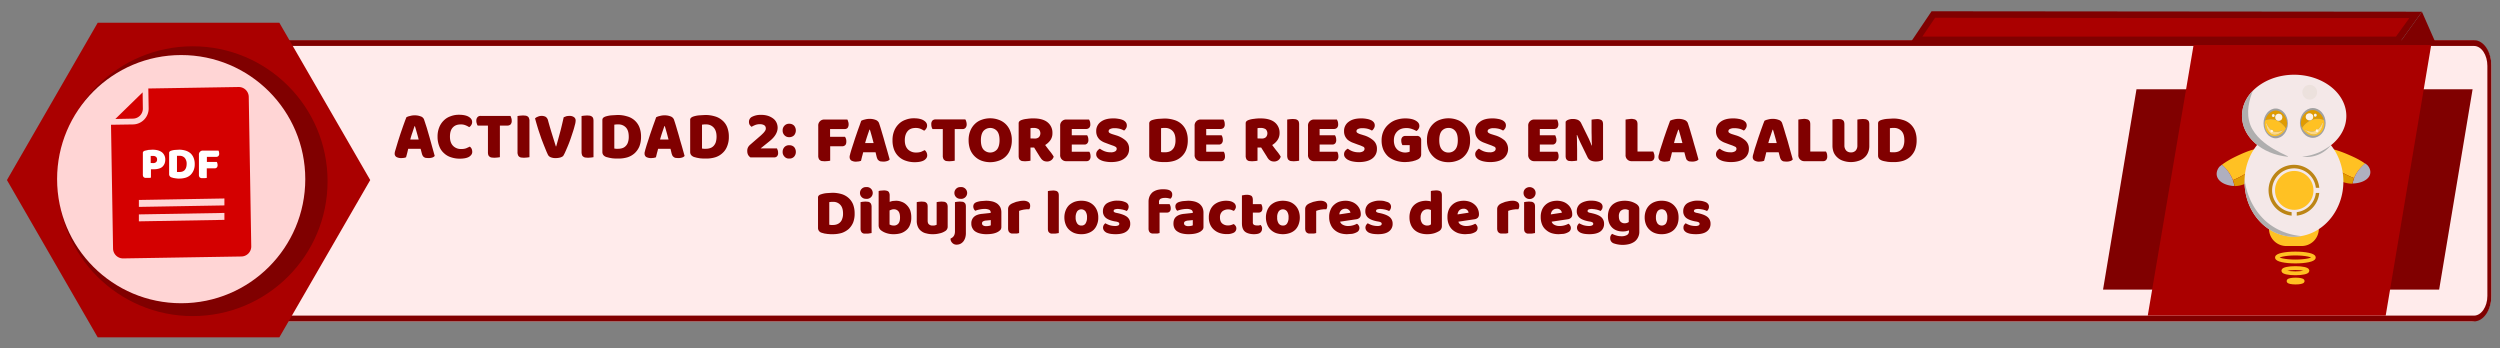 <svg id="banners" xmlns="http://www.w3.org/2000/svg" xmlns:xlink="http://www.w3.org/1999/xlink" viewBox="0 0 2198 306.4"><rect x="0" y="0" width="2198" height="306.4" fill="#808080" stroke="none"/><defs><style>.cls-1,.cls-12{fill:none;}.cls-2{clip-path:url(#clip-path);}.cls-3{fill:#ffebeb;}.cls-4{fill:maroon;}.cls-5{fill:#a00;}.cls-6{fill:#ffd5d5;}.cls-7{fill:#d40000;}.cls-8{fill:#fff;}.cls-9{fill:#ffc123;}.cls-10{fill:#afafbf;}.cls-11{fill:#e09b00;}.cls-12{stroke:#ffc123;stroke-miterlimit:10;stroke-width:3.37px;}.cls-13{fill:#f4e8e8;}.cls-14{fill:#afaeae;}.cls-15{fill:#bc8515;}.cls-16{fill:#ece1dd;}.cls-17{fill:#a0a0a0;}.cls-18{fill:#fcd888;}.cls-19{fill:#fff3e1;}</style><clipPath id="clip-path"><path class="cls-1" d="M2186.7,42.9c-2.8-4.6-6.9-7.6-11.5-7.6H97.1c-5.7,0-10.8,4.8-13.4,11.8a33.1,33.1,0,0,0-1.8,10.8V260.2h0c0,8.6,3.2,16,8,19.7a11.3,11.3,0,0,0,7.2,2.7H2175.2c3.8,0,7.3-2.1,9.9-5.4s6.8-10.7,6.8-18.3V59.6C2191.9,52.9,2189.9,47,2186.7,42.9Z"/></clipPath></defs><g id="actividades"><g id="TST2"><g id="test_contenido" data-name="test contenido"><g class="cls-2"><g id="fondo_blanco" data-name="fondo blanco"><path class="cls-3" d="M2172.7,35.3H85.4V282.6H2172.7c9.9,0,17.7-10.1,17.7-22.4V57.9C2190.5,45.4,2182.6,35.3,2172.7,35.3Z"/></g><path id="contorno" class="cls-4" d="M2175.1,40.4c6.6,0,11.8,7.9,11.8,17.5V260.2c0,9.6-5.4,17.3-11.8,17.3H97.1c-6.4,0-11.7-7.9-11.7-17.5V57.9c0-9.6,5.3-17.5,11.7-17.5H2172.7m2.4-5.1H97.1c-8.3,0-15.2,10.1-15.2,22.6V260.2c0,12.5,6.9,22.4,15.2,22.4h2078c8.5,0,15.3-10.1,15.3-22.4V57.9c.1-12.5-6.8-22.6-15.3-22.6Z"/></g></g><polygon class="cls-4" points="2144.5 254.6 1849 254.6 1878.4 78.5 2173.9 78.5 2144.5 254.6"/><path class="cls-5" d="M2097.5,277.5H1888.3q20.1-119,40.3-237.9h208.9Q2117.4,158.6,2097.5,277.5Z"/><polygon class="cls-5" points="1684.7 35.1 1699.9 12.7 2123.8 13.2 2108 35.1 1684.7 35.1"/><path class="cls-4" d="M1701.4,15.6l255.6.3h161.3l-11.8,16.3H1690.1l2.9-4.3,8.4-12.4m-3.1-5.7-18.9,28.1h430.1l19.9-27.6-431.1-.4Z"/><path class="cls-4" d="M2109.5,38l19.9-27.6c4.2,9.4,8.3,18.9,12.5,28.4Z"/><polygon class="cls-5" points="245.6 20 85.9 20 6.1 158.3 85.9 296.6 245.6 296.6 325.5 158.3 245.6 20"/><circle class="cls-4" cx="169.4" cy="159.3" r="118.6"/><circle class="cls-4" cx="168.3" cy="159.3" r="109.1"/><circle class="cls-6" cx="159.3" cy="157.5" r="109.1"/></g></g><path class="cls-7" d="M212.2,225.5a8.8,8.8,0,0,0,8.7-9L218.7,85.2a8.8,8.8,0,0,0-9-8.7l-79.3,1.3.3,17.4A14,14,0,0,1,117,109.4l-19.4.3,1.8,108.8a8.8,8.8,0,0,0,9,8.7Zm-90.1-37,75.2-1.3v6.1l-75.2,1.3Zm0-12.7,75.2-1.3v6.1l-75.2,1.3Z"/><path class="cls-7" d="M125.6,95.3l-.2-14.1-24,23.4,15.5-.3A8.8,8.8,0,0,0,125.6,95.3Z"/><path class="cls-8" d="M132.5,156.2a4.1,4.1,0,0,1-1.4.2h-3.4a3.3,3.3,0,0,1-1.2-.5,1.8,1.8,0,0,1-.7-1,4.2,4.2,0,0,1-.2-1.7V134.5a1.7,1.7,0,0,1,.5-1.3,3.2,3.2,0,0,1,1.3-.7l3.1-.7,3.5-.2c3.7,0,6.4.8,8.4,2.3a7.9,7.9,0,0,1,2.9,6.4,9.5,9.5,0,0,1-.6,3.5,8,8,0,0,1-1.8,2.7,7.1,7.1,0,0,1-3.1,1.7,14,14,0,0,1-4.3.6h-2.8v7.4Zm2.1-12.8a4,4,0,0,0,2.6-.8,3,3,0,0,0,.9-2.4,2.9,2.9,0,0,0-.9-2.3,4.1,4.1,0,0,0-2.7-.8h-2v6.2Z"/><path class="cls-8" d="M157.8,157h-1.5l-1.8-.2-1.9-.3-1.7-.5a2.9,2.9,0,0,1-2.2-2.9V134.5a1.7,1.7,0,0,1,.5-1.3,3.2,3.2,0,0,1,1.3-.7,13.5,13.5,0,0,1,3.6-.7l3.4-.2a19.4,19.4,0,0,1,5.6.8,11.8,11.8,0,0,1,4.3,2.3,10.7,10.7,0,0,1,2.8,4,14,14,0,0,1,1,5.6,13.2,13.2,0,0,1-1,5.5,12.3,12.3,0,0,1-2.7,4,11,11,0,0,1-4.2,2.4A19.2,19.2,0,0,1,157.8,157Zm-2.2-5.8h2.3a6.9,6.9,0,0,0,2.5-.4,5.2,5.2,0,0,0,1.9-1.2,6.7,6.7,0,0,0,1.3-2.2,10.2,10.2,0,0,0,.5-3.2,7.8,7.8,0,0,0-1.7-5.4,5.8,5.8,0,0,0-4.5-1.8h-2.3Z"/><path class="cls-8" d="M192,132.3a3.3,3.3,0,0,1,.5,1.2,7.7,7.7,0,0,1,.2,1.5,2.8,2.8,0,0,1-.7,2.2,2.5,2.5,0,0,1-1.8.7h-8.3v4.5h8.7a3.3,3.3,0,0,1,.5,1.2,7.7,7.7,0,0,1,.2,1.5,2.9,2.9,0,0,1-.7,2.2,2.5,2.5,0,0,1-1.8.7h-7v8.4l-1.4.2H177a3.3,3.3,0,0,1-1.2-.5,1.8,1.8,0,0,1-.7-1,4.2,4.2,0,0,1-.2-1.7V136.1a3.4,3.4,0,0,1,3.7-3.7H192Z"/><path class="cls-9" d="M1953.5,144.9a38.9,38.9,0,0,1,7,8.2,25.8,25.8,0,0,1,2.6,5.3,75,75,0,0,0,12.4-6.5,50.5,50.5,0,0,0,11-10c-.1-.6-.2-.9-.3-1.4-1.2-5.2,1.1-7.7-.1-8.9-3.1-2.8-21.5,6.5-24.3,8a80.6,80.6,0,0,0-7.3,4.5Z"/><path class="cls-10" d="M1951.1,158.4c3.8,4.2,10.5,5,12.4,5.1h1a34.1,34.1,0,0,0-1.4-5.2,32.2,32.2,0,0,0-2.6-5.3,34.5,34.5,0,0,0-7-8.2l-2,1.6C1948.9,149.3,1947.4,154.3,1951.1,158.4Z"/><path class="cls-11" d="M1963.2,158.4a25.5,25.5,0,0,1,1.4,5.2,23,23,0,0,0,15.9-6.5c2.9-2.7,3.8-5.4,4.9-8.9s1.4-4.3,1.1-6.4a48.1,48.1,0,0,1-11,10A60.1,60.1,0,0,1,1963.2,158.4Z"/><path class="cls-9" d="M2079.4,143.9a35.4,35.4,0,0,0-7,7.7,21.8,21.8,0,0,0-2.6,5,70.3,70.3,0,0,1-12.4-6.1,47.7,47.7,0,0,1-11-9.4l.3-1.3c1.2-4.8-1.1-7.2.1-8.3,3.1-2.6,21.5,6,24.3,7.4a67.6,67.6,0,0,1,7.3,4.2Z"/><path class="cls-10" d="M2081.8,156.6c-3.8,4-10.5,4.6-12.4,4.7h-1a31.4,31.4,0,0,1,1.4-4.9,30.1,30.1,0,0,1,2.6-5,35.4,35.4,0,0,1,7-7.7,12.9,12.9,0,0,1,2,1.5C2084,147.9,2085.5,152.8,2081.8,156.6Z"/><path class="cls-11" d="M2069.7,156.6a23.3,23.3,0,0,0-1.4,4.9,23.9,23.9,0,0,1-15.9-6c-2.9-2.5-3.8-5-4.9-8.3s-1.4-4-1.1-6a50.3,50.3,0,0,0,11,9.4A80.7,80.7,0,0,0,2069.7,156.6Z"/><ellipse class="cls-12" cx="2018.3" cy="247.1" rx="6.2" ry="1.3"/><ellipse class="cls-12" cx="2018.1" cy="238" rx="10.6" ry="2.3"/><ellipse class="cls-12" cx="2018.1" cy="226.4" rx="16.2" ry="3.5"/><path class="cls-9" d="M2023.6,216.3h-13.5a15.2,15.2,0,0,1-15.2-15.2h43.8A15.1,15.1,0,0,1,2023.6,216.3Z"/><path class="cls-13" d="M2060.3,159.6c0,24.2-16,44.3-36.8,47.9a36.8,36.8,0,0,1-6.6.6c-24,0-43.5-21.7-43.5-48.4v-1.2c.6-26.2,19.8-47.2,43.5-47.2S2060.3,132.9,2060.3,159.6Z"/><path class="cls-14" d="M2023.5,207.6a36.8,36.8,0,0,1-6.6.6c-24,0-43.5-21.7-43.5-48.4v-1.2a.4.4,0,0,1,.1-.3,60.1,60.1,0,0,0,3.8,14.5,56.7,56.7,0,0,0,14.3,21.2C2003.8,205.1,2018.1,207.1,2023.5,207.6Z"/><path class="cls-15" d="M2036.1,169.6a19.1,19.1,0,0,1-16.8,16.9v3.1a22.2,22.2,0,0,0,19.8-20Zm-19-24.7a22.4,22.4,0,0,0-2.3,44.7v-3.1a19.3,19.3,0,1,1,21.3-21.4h3A22.3,22.3,0,0,0,2017.1,144.9Z"/><ellipse class="cls-9" cx="2017.1" cy="167.4" rx="16.9" ry="17.1"/><path class="cls-13" d="M2062.9,102c0,9.1-4.3,17.4-11.3,23.8s-16.6,10.6-27.5,12h-1.2a56.2,56.2,0,0,1-11.6,0c-22.6-2.3-40.1-17.5-40.1-35.9,0-8.4,3.6-16.2,9.7-22.3,8.4-8.4,21.5-13.9,36.1-13.9s27.8,5.5,36.2,14C2059.3,85.9,2062.9,93.6,2062.9,102Z"/><path class="cls-14" d="M2011.4,137.8h-.2c-22.6-2.3-40.1-17.5-40.1-35.9,0-8.4,3.6-16.2,9.7-22.3-3.2,7.8-6.5,19.5-2.2,30.5C1986.3,129.4,2014.9,137.6,2011.4,137.8Z"/><circle class="cls-16" cx="2030.7" cy="81.1" r="6.5"/><path class="cls-14" d="M2049.4,127.6a28.8,28.8,0,0,1-8.6,7.2,27.7,27.7,0,0,1-16.9,3h.3a51.1,51.1,0,0,0,15.2-4.1A61.1,61.1,0,0,0,2049.4,127.6Z"/><ellipse class="cls-17" cx="2000.8" cy="108.5" rx="10.7" ry="13.1"/><path class="cls-18" d="M2007.3,114.5c.1.5-5.4,6-10.1,3.3s-5.2-9.2-4.8-9.6,1.5,3.6,4.3,5.9l.6-.2a1.2,1.2,0,0,1,1.1,1.3h0C2002.9,117.4,2007.2,114.1,2007.3,114.5Z"/><path class="cls-19" d="M1998.4,115.3h0a1.1,1.1,0,1,1-2.2,0,1.6,1.6,0,0,1,.5-1.1l.6-.2A1.2,1.2,0,0,1,1998.4,115.3Z"/><path class="cls-9" d="M2001.8,105.9a13.4,13.4,0,0,0-10.3,0,10.3,10.3,0,0,0-.4,3,12.6,12.6,0,0,0,2.5,7.7c3.4,4.3,9,3.8,12.7.7a14.6,14.6,0,0,0,3.4-4.4A18.3,18.3,0,0,0,2001.8,105.9Zm-4.6,11.9c-4-2.3-5.2-9.2-4.8-9.6s1.5,3.6,4.3,5.9l.6-.2a1.2,1.2,0,0,1,1.1,1.3h0c4.4,2.1,8.7-1.3,8.9-.8S2001.9,120.6,1997.2,117.8Z"/><path class="cls-11" d="M2001.2,97.2c-4.3-.2-8.4,3.7-9.7,8.6a13.8,13.8,0,0,1,10.3,0,18.3,18.3,0,0,1,7.9,7,9.3,9.3,0,0,0,1-4.2C2010.8,102.8,2006.1,97.4,2001.2,97.2Zm-2.5,5.7a1.3,1.3,0,1,1,1.1-1.3A1.2,1.2,0,0,1,1998.7,102.9Zm4.8,3.3a3.1,3.1,0,1,1,3.1-3.1A3.1,3.1,0,0,1,2003.5,106.2Z"/><ellipse class="cls-19" cx="1998.7" cy="101.6" rx="1.1" ry="1.3"/><circle class="cls-19" cx="2003.5" cy="103.1" r="3.1"/><ellipse class="cls-17" cx="2033.4" cy="108.1" rx="11.3" ry="13.1"/><path class="cls-18" d="M2026.5,114.2c-.1.5,5.7,6,10.7,3.3s5.5-9.2,5-9.6-1.5,3.6-4.5,5.9l-.7-.2a1.2,1.2,0,0,0-1.2,1.3h0C2031.2,117.1,2026.7,113.7,2026.5,114.2Z"/><path class="cls-19" d="M2035.9,114.9h0a1.3,1.3,0,0,0,1.2,1.3,1.2,1.2,0,0,0,1.2-1.3,1.6,1.6,0,0,0-.5-1.1l-.7-.2A1.2,1.2,0,0,0,2035.9,114.9Z"/><path class="cls-9" d="M2032.3,105.5a14.6,14.6,0,0,1,10.8,0,15.7,15.7,0,0,1,.5,3,11.7,11.7,0,0,1-2.7,7.7c-3.6,4.3-9.5,3.8-13.3.7a14.1,14.1,0,0,1-3.6-4.4A19,19,0,0,1,2032.3,105.5Zm4.9,12c4.2-2.3,5.5-9.2,5-9.6s-1.5,3.6-4.5,5.9l-.7-.2a1.2,1.2,0,0,0-1.2,1.3h0c-4.7,2.1-9.2-1.3-9.3-.8S2032.2,120.2,2037.2,117.5Z"/><path class="cls-11" d="M2032.9,96.8c4.5-.2,8.8,3.7,10.2,8.6a15.1,15.1,0,0,0-10.8,0,18.5,18.5,0,0,0-8.3,7,9.3,9.3,0,0,1-1-4.2C2022.9,102.4,2027.8,97,2032.9,96.8Zm2.7,5.7a1.3,1.3,0,1,0-1.2-1.3A1.2,1.2,0,0,0,2035.6,102.5Zm-5.1,3.4a3.1,3.1,0,1,0-3.3-3.1A3.3,3.3,0,0,0,2030.5,105.9Z"/><ellipse class="cls-19" cx="2035.6" cy="101.3" rx="1.2" ry="1.3"/><ellipse class="cls-19" cx="2030.5" cy="102.7" rx="3.3" ry="3.1"/><path class="cls-4" d="M745,105.1a7.5,7.5,0,0,1,.7,1.8,6.2,6.2,0,0,1,.4,2.3,5.1,5.1,0,0,1-1,3.4,4,4,0,0,1-2.7.9H729.8v6.8h13.1a6,6,0,0,1,.9,1.8,7.8,7.8,0,0,1,.3,2.2c0,1.6-.3,2.7-1,3.3a3.6,3.6,0,0,1-2.7,1H729.9v12.7l-2,.3-2.8.2-2.5-.2a3,3,0,0,1-1.7-.8,2.5,2.5,0,0,1-1.1-1.5,5.7,5.7,0,0,1-.4-2.5V110.7a5.2,5.2,0,0,1,5.6-5.6Z"/><path class="cls-4" d="M757.2,106.2a10.8,10.8,0,0,1,3.1-1.1,15.2,15.2,0,0,1,4.2-.6,14.4,14.4,0,0,1,5.3.9,5.1,5.1,0,0,1,3,2.7c.7,2.1,1.5,4.5,2.3,7.3s1.7,5.6,2.5,8.6,1.7,5.8,2.5,8.7l2.1,7.5a4.4,4.4,0,0,1-2.2,1.4,11.1,11.1,0,0,1-3.4.5l-2.4-.2a3.4,3.4,0,0,1-1.6-.8,3.2,3.2,0,0,1-1.1-1.2,17.1,17.1,0,0,1-.7-1.8l-1-4.2H758.9c-.3,1.2-.6,2.5-1,3.8l-.9,3.7-1.8.5-2.2.2a8.1,8.1,0,0,1-4.6-1,3.6,3.6,0,0,1-1.4-3,4.4,4.4,0,0,1,.2-1.6c.2-.6.3-1.3.5-2s.7-2.4,1.2-4l1.7-5.2c.6-1.9,1.2-3.8,1.9-5.8s1.3-3.8,1.9-5.5l1.7-4.7C756.6,108,756.9,106.9,757.2,106.2Zm7.2,7.8c-.5,1.6-1.2,3.5-1.9,5.6s-1.3,4.1-1.9,6.2h7.5c-.6-2.1-1.1-4.2-1.7-6.3s-1.1-3.9-1.6-5.5Z"/><path class="cls-4" d="M805,112.5c-3,0-5.4.9-7,2.8s-2.5,4.5-2.5,8,.9,6.1,2.7,8a9.9,9.9,0,0,0,7.4,2.8,13.3,13.3,0,0,0,4.2-.6L813,132a5.3,5.3,0,0,1,1.6,2,6,6,0,0,1,.6,2.7q0,2.4-2.7,4.2c-1.9,1.1-4.6,1.7-8.4,1.7a23.1,23.1,0,0,1-7.5-1.2,16.3,16.3,0,0,1-10.4-9.5,22.4,22.4,0,0,1-1.5-8.6,21.2,21.2,0,0,1,1.5-8.3,17.1,17.1,0,0,1,4-6,15.5,15.5,0,0,1,6-3.7,19.3,19.3,0,0,1,7.3-1.3c3.7,0,6.5.6,8.5,1.8s3.1,2.7,3.1,4.6a4.6,4.6,0,0,1-.8,2.7,5.2,5.2,0,0,1-1.8,1.8,25.9,25.9,0,0,0-3.3-1.7A10.9,10.9,0,0,0,805,112.5Z"/><path class="cls-4" d="M819.9,113.5a7.8,7.8,0,0,1-.8-1.8,8.8,8.8,0,0,1-.3-2.4,4.5,4.5,0,0,1,1-3.3,3.7,3.7,0,0,1,2.8-1h26.1a5.1,5.1,0,0,1,.8,1.8,8.6,8.6,0,0,1,.4,2.4,4.5,4.5,0,0,1-1.1,3.3,3.6,3.6,0,0,1-2.7,1h-6.7v27.8l-2,.3-2.8.2-2.5-.2a3,3,0,0,1-1.7-.8,2.5,2.5,0,0,1-1.1-1.5,5.7,5.7,0,0,1-.4-2.5V113.5Z"/><path class="cls-4" d="M851.6,123.3a21.2,21.2,0,0,1,1.5-8.3,17.1,17.1,0,0,1,4-6,15.5,15.5,0,0,1,6-3.7,22,22,0,0,1,14.9,0,16.7,16.7,0,0,1,6.1,3.7,17.1,17.1,0,0,1,4,6,21.2,21.2,0,0,1,1.5,8.3,21.6,21.6,0,0,1-1.5,8.3,15.6,15.6,0,0,1-3.9,6,15.9,15.9,0,0,1-6.1,3.7,22.6,22.6,0,0,1-15.1,0,17.2,17.2,0,0,1-10-9.8A23.5,23.5,0,0,1,851.6,123.3Zm10.8,0c0,3.6.7,6.3,2.2,8.1a8,8,0,0,0,12,0c1.4-1.8,2.2-4.5,2.2-8.1s-.7-6.3-2.2-8.1a8,8,0,0,0-11.9-.1C863.2,116.9,862.4,119.6,862.4,123.3Z"/><path class="cls-4" d="M906,129.7v11.6l-2,.3-2.8.2-2.5-.2a3.4,3.4,0,0,1-1.7-.8,3,3,0,0,1-1.1-1.5,8.1,8.1,0,0,1-.3-2.5V108.6a2.6,2.6,0,0,1,.7-2,5.6,5.6,0,0,1,1.9-1.1,19.4,19.4,0,0,1,4.7-1,35.2,35.2,0,0,1,5.8-.4c5.5,0,9.6,1.2,12.4,3.5a11.6,11.6,0,0,1,4.2,9.4,10.5,10.5,0,0,1-1.9,6.4,15.8,15.8,0,0,1-4.5,4.1c1.4,1.9,2.8,3.8,4.2,5.5a34.4,34.4,0,0,1,3.3,4.7,5.7,5.7,0,0,1-2.2,3.2,6.1,6.1,0,0,1-3.5,1.1,7.5,7.5,0,0,1-2.3-.3,4.6,4.6,0,0,1-1.7-.9,5.3,5.3,0,0,1-1.3-1.3l-1.2-1.7-5-8.1Zm3.8-7.9a5.2,5.2,0,0,0,3.6-1.2,5.1,5.1,0,0,0-.1-6.9,7.6,7.6,0,0,0-4.7-1.2h-1.4l-1.2.2v9Z"/><path class="cls-4" d="M932.1,110.7a5.2,5.2,0,0,1,5.6-5.6h19.8a15.9,15.9,0,0,1,.8,1.8,8.5,8.5,0,0,1,.3,2.3,4.1,4.1,0,0,1-1,3.2,3.8,3.8,0,0,1-2.6,1H942.3v5.5h13.5a7.5,7.5,0,0,1,.8,1.8,7.8,7.8,0,0,1,.3,2.2,4.1,4.1,0,0,1-1,3.2,3.2,3.2,0,0,1-2.5,1H942.3v6.3h15.4a5.4,5.4,0,0,1,.8,1.7,9.1,9.1,0,0,1,.3,2.3,4.5,4.5,0,0,1-1,3.3,3.3,3.3,0,0,1-2.6,1H937.7a5.2,5.2,0,0,1-5.6-5.6Z"/><path class="cls-4" d="M975.6,127l-4.8-1.8a16.5,16.5,0,0,1-3.7-2.2,10.8,10.8,0,0,1-2.4-3.2,10,10,0,0,1-.9-4.5,9.7,9.7,0,0,1,3.9-8.1c2.7-2.1,6.3-3.1,11-3.1a23.3,23.3,0,0,1,4.8.4,13.8,13.8,0,0,1,3.9,1.1,6.5,6.5,0,0,1,2.4,1.9,4.4,4.4,0,0,1,.9,2.7,4.5,4.5,0,0,1-.7,2.7,6.3,6.3,0,0,1-1.7,1.9,15.6,15.6,0,0,0-3.6-1.5,18,18,0,0,0-4.8-.6,8.3,8.3,0,0,0-4,.8,2.1,2.1,0,0,0-1.2,1.8,1.8,1.8,0,0,0,.7,1.5,11,11,0,0,0,2.4,1.1l3.2,1a22.4,22.4,0,0,1,8.6,4.6,9.5,9.5,0,0,1,3.1,7.6,9.9,9.9,0,0,1-4.1,8.2c-2.6,2.1-6.6,3.2-11.8,3.2a27.6,27.6,0,0,1-5.1-.5,14.1,14.1,0,0,1-4.1-1.3,7.8,7.8,0,0,1-2.8-2.2,4.3,4.3,0,0,1-1-2.9,4.4,4.4,0,0,1,1-3,7.7,7.7,0,0,1,2.2-1.9,18.4,18.4,0,0,0,4.2,2.3,14.7,14.7,0,0,0,5.3.9,7.1,7.1,0,0,0,4.1-.9,2.6,2.6,0,0,0,1.2-2.1,1.9,1.9,0,0,0-1-1.8,11.8,11.8,0,0,0-2.7-1.2Z"/><path class="cls-4" d="M1024.2,142.5h-2.4l-2.7-.2-2.8-.5-2.6-.7c-2.2-.9-3.3-2.3-3.3-4.4v-28a2.6,2.6,0,0,1,.7-2,5,5,0,0,1,1.8-1.1,25.5,25.5,0,0,1,5.5-1.1l5.2-.3a28.6,28.6,0,0,1,8.5,1.2,16.4,16.4,0,0,1,6.5,3.5,15.9,15.9,0,0,1,4.2,5.9,22.4,22.4,0,0,1,1.5,8.6,22.9,22.9,0,0,1-1.4,8.3,16,16,0,0,1-4.1,6,16.3,16.3,0,0,1-6.4,3.7A26.6,26.6,0,0,1,1024.2,142.5Zm-3.4-8.8,1.6.2h1.8a11.6,11.6,0,0,0,3.8-.6,7,7,0,0,0,2.9-1.9,7.8,7.8,0,0,0,1.9-3.2,14.5,14.5,0,0,0,.7-4.9c0-3.6-.8-6.3-2.5-8.1a8.7,8.7,0,0,0-6.7-2.7h-1.7l-1.8.2Z"/><path class="cls-4" d="M1050.3,110.7a5.2,5.2,0,0,1,5.6-5.6h19.8a15.9,15.9,0,0,1,.8,1.8,8.5,8.5,0,0,1,.3,2.3,4.1,4.1,0,0,1-1,3.2,3.8,3.8,0,0,1-2.6,1h-12.7v5.5H1074a7.5,7.5,0,0,1,.8,1.8,7.8,7.8,0,0,1,.3,2.2,4.1,4.1,0,0,1-1,3.2,3.2,3.2,0,0,1-2.5,1h-11.1v6.3h15.4a5.4,5.4,0,0,1,.8,1.7,9.1,9.1,0,0,1,.3,2.3,4.5,4.5,0,0,1-1,3.3,3.3,3.3,0,0,1-2.6,1h-17.5a5.2,5.2,0,0,1-5.6-5.6Z"/><path class="cls-4" d="M1105.6,129.7v11.6l-2,.3-2.8.2-2.5-.2a3.4,3.4,0,0,1-1.7-.8,2.4,2.4,0,0,1-1-1.5,5.7,5.7,0,0,1-.4-2.5V108.6a2.6,2.6,0,0,1,.7-2,5.6,5.6,0,0,1,1.9-1.1,19.4,19.4,0,0,1,4.7-1,35.2,35.2,0,0,1,5.8-.4c5.5,0,9.7,1.2,12.5,3.5a11.6,11.6,0,0,1,4.2,9.4,10.6,10.6,0,0,1-2,6.4,14.6,14.6,0,0,1-4.5,4.1c1.4,1.9,2.8,3.8,4.2,5.5a34.4,34.4,0,0,1,3.3,4.7,5.7,5.7,0,0,1-2.2,3.2,6.1,6.1,0,0,1-3.5,1.1,7.5,7.5,0,0,1-2.3-.3,5.6,5.6,0,0,1-1.7-.9,5.3,5.3,0,0,1-1.3-1.3,9.9,9.9,0,0,1-1.1-1.7l-5.1-8.1Zm3.8-7.9a5.2,5.2,0,0,0,3.6-1.2,5.1,5.1,0,0,0-.1-6.9,7.6,7.6,0,0,0-4.7-1.2h-1.4l-1.2.2v9Z"/><path class="cls-4" d="M1142.2,141.3l-2,.3-2.8.2-2.4-.2a3.3,3.3,0,0,1-1.8-.8,2.5,2.5,0,0,1-1.1-1.5,7.6,7.6,0,0,1-.4-2.5V105.1l2.1-.3,2.8-.2,2.4.2a4.9,4.9,0,0,1,1.8.8,3,3,0,0,1,1.1,1.5,8.1,8.1,0,0,1,.3,2.5Z"/><path class="cls-4" d="M1150,110.7a5.2,5.2,0,0,1,5.6-5.6h19.8a15.9,15.9,0,0,1,.8,1.8,8.5,8.5,0,0,1,.3,2.3,4.1,4.1,0,0,1-1,3.2,3.8,3.8,0,0,1-2.6,1h-12.7v5.5h13.5a7.5,7.5,0,0,1,.8,1.8,7.8,7.8,0,0,1,.3,2.2,4.5,4.5,0,0,1-.9,3.2,3.4,3.4,0,0,1-2.6,1h-11.1v6.3h15.5a9.8,9.8,0,0,1,.7,1.7,9.1,9.1,0,0,1,.3,2.3,4.5,4.5,0,0,1-1,3.3,3.3,3.3,0,0,1-2.6,1h-17.5a5.2,5.2,0,0,1-5.6-5.6Z"/><path class="cls-4" d="M1193.5,127l-4.8-1.8a19,19,0,0,1-3.7-2.2,10.8,10.8,0,0,1-2.4-3.2,10,10,0,0,1-.9-4.5,9.7,9.7,0,0,1,3.9-8.1c2.7-2.1,6.3-3.1,11.1-3.1a24.5,24.5,0,0,1,4.8.4,14.1,14.1,0,0,1,3.8,1.1,6.9,6.9,0,0,1,2.5,1.9,4.4,4.4,0,0,1,.9,2.7,4.6,4.6,0,0,1-.8,2.7,5.2,5.2,0,0,1-1.7,1.9,16.7,16.7,0,0,0-3.5-1.5,18.8,18.8,0,0,0-4.9-.6,8.3,8.3,0,0,0-4,.8,2.1,2.1,0,0,0-1.2,1.8,1.7,1.7,0,0,0,.8,1.5,9.9,9.9,0,0,0,2.3,1.1l3.2,1a22.4,22.4,0,0,1,8.6,4.6,9.5,9.5,0,0,1,3.1,7.6,10.1,10.1,0,0,1-4,8.2c-2.7,2.1-6.7,3.2-11.9,3.2a27.6,27.6,0,0,1-5.1-.5,14.1,14.1,0,0,1-4.1-1.3,7.8,7.8,0,0,1-2.8-2.2,4.3,4.3,0,0,1-1-2.9,4.9,4.9,0,0,1,1-3,8,8,0,0,1,2.3-1.9,15.8,15.8,0,0,0,4.1,2.3,15.1,15.1,0,0,0,5.3.9,7.1,7.1,0,0,0,4.1-.9,2.6,2.6,0,0,0,1.2-2.1,2,2,0,0,0-.9-1.8l-2.7-1.2Z"/><path class="cls-4" d="M1249.5,135.6a4.8,4.8,0,0,1-.7,2.7,6.5,6.5,0,0,1-2.1,1.8l-2.1.9-2.8.8-3.1.5-3.3.2a26.4,26.4,0,0,1-8.1-1.2,20.8,20.8,0,0,1-6.6-3.5,18,18,0,0,1-4.4-6,20.7,20.7,0,0,1-1.6-8.2,19.4,19.4,0,0,1,1.8-8.6,17.4,17.4,0,0,1,4.7-6,17.9,17.9,0,0,1,6.6-3.7,25.3,25.3,0,0,1,7.7-1.2c3.8,0,6.8.6,9.1,1.9s3.3,2.8,3.3,4.7a4.6,4.6,0,0,1-.8,2.7,5.2,5.2,0,0,1-1.8,1.8,18.4,18.4,0,0,0-3.7-1.7,13.6,13.6,0,0,0-5.1-.9c-3.4,0-6,.9-8,2.9s-3,4.5-3,7.9a13.4,13.4,0,0,0,.8,4.8,9.1,9.1,0,0,0,2.2,3.3,8,8,0,0,0,3.2,1.9,9.9,9.9,0,0,0,3.8.7,8.8,8.8,0,0,0,2.4-.3,3.7,3.7,0,0,0,1.5-.5v-5.7H1233a9.8,9.8,0,0,1-.7-1.7,8.5,8.5,0,0,1-.3-2.3,4,4,0,0,1,1-3.1,3.6,3.6,0,0,1,2.5-1h10.2a3.5,3.5,0,0,1,3.8,3.8Z"/><path class="cls-4" d="M1254.6,123.3a21.2,21.2,0,0,1,1.4-8.3,17.1,17.1,0,0,1,4-6,15.5,15.5,0,0,1,6-3.7,22.3,22.3,0,0,1,15,0,15.5,15.5,0,0,1,6,3.7,17.3,17.3,0,0,1,4.1,6,23.3,23.3,0,0,1,1.4,8.3,21.6,21.6,0,0,1-1.4,8.3,17.1,17.1,0,0,1-4,6,15.5,15.5,0,0,1-6,3.7,20.9,20.9,0,0,1-7.6,1.3,20.4,20.4,0,0,1-7.5-1.3,15.4,15.4,0,0,1-6-3.8,17.1,17.1,0,0,1-4-6A21.4,21.4,0,0,1,1254.6,123.3Zm10.8,0c0,3.6.7,6.3,2.2,8.1a7.2,7.2,0,0,0,5.9,2.7,7.4,7.4,0,0,0,6-2.7c1.5-1.8,2.2-4.5,2.2-8.1s-.7-6.3-2.2-8.1a7.1,7.1,0,0,0-5.9-2.7,7.6,7.6,0,0,0-6,2.6C1266.1,116.9,1265.4,119.6,1265.4,123.3Z"/><path class="cls-4" d="M1308.9,127l-4.8-1.8a17.2,17.2,0,0,1-3.8-2.2,10.8,10.8,0,0,1-2.4-3.2,10,10,0,0,1-.9-4.5,9.5,9.5,0,0,1,4-8.1c2.6-2.1,6.3-3.1,11-3.1a24.5,24.5,0,0,1,4.8.4,13.1,13.1,0,0,1,3.8,1.1,6.9,6.9,0,0,1,2.5,1.9,4.4,4.4,0,0,1,.9,2.7,5.4,5.4,0,0,1-.7,2.7,6.6,6.6,0,0,1-1.8,1.9,14.6,14.6,0,0,0-3.5-1.5,18.8,18.8,0,0,0-4.9-.6,7.6,7.6,0,0,0-3.9.8,2.1,2.1,0,0,0-1.3,1.8,1.9,1.9,0,0,0,.8,1.5,9.9,9.9,0,0,0,2.3,1.1l3.2,1a22.9,22.9,0,0,1,8.7,4.6,10.7,10.7,0,0,1-1,15.8c-2.7,2.1-6.6,3.2-11.8,3.2a27.8,27.8,0,0,1-5.2-.5,15.2,15.2,0,0,1-4.1-1.3,7.8,7.8,0,0,1-2.8-2.2,4.8,4.8,0,0,1-1-2.9,4.4,4.4,0,0,1,1.1-3,6.6,6.6,0,0,1,2.2-1.9,17.6,17.6,0,0,0,4.1,2.3,15.1,15.1,0,0,0,5.3.9,6.9,6.9,0,0,0,4.1-.9,2.6,2.6,0,0,0,1.2-2.1,2,2,0,0,0-.9-1.8l-2.7-1.2Z"/><path class="cls-4" d="M1343.6,110.7a5.2,5.2,0,0,1,5.6-5.6H1369a7.5,7.5,0,0,1,.7,1.8,8.5,8.5,0,0,1,.4,2.3,4.5,4.5,0,0,1-1,3.2,4,4,0,0,1-2.6,1h-12.7v5.5h13.5a7.5,7.5,0,0,1,.7,1.8,5.4,5.4,0,0,1,.4,2.2,4.1,4.1,0,0,1-1,3.2,3.3,3.3,0,0,1-2.6,1h-11v6.3h15.4a6.8,6.8,0,0,1,1.1,4,4.5,4.5,0,0,1-1,3.3,3.4,3.4,0,0,1-2.6,1h-17.5a5.2,5.2,0,0,1-5.6-5.6Z"/><path class="cls-4" d="M1409.4,140.2a5,5,0,0,1-2.4,1.3,14,14,0,0,1-3.8.5,11.6,11.6,0,0,1-4.2-.7,6,6,0,0,1-3.3-3.2l-5.9-12.1c-.6-1.2-1.1-2.4-1.6-3.5l-1.6-3.8h-.3c.1,2.1.2,4.3.2,6.6s.1,4.4.1,6.6v9.3l-2.1.3-2.6.2-2.4-.2a2.9,2.9,0,0,1-1.6-.7,3.5,3.5,0,0,1-1.1-1.5,7.8,7.8,0,0,1-.3-2.4V107a4.7,4.7,0,0,1,2.6-1.8,11,11,0,0,1,3.7-.6,11.6,11.6,0,0,1,4.2.7,6,6,0,0,1,3.2,3.1l6,12.2a35.2,35.2,0,0,1,1.6,3.5l1.6,3.8h.3c-.2-2.1-.3-4.3-.3-6.5s-.1-4.3-.1-6.4v-9.8l2-.3,2.7-.2a7.2,7.2,0,0,1,4,.9c1,.7,1.4,1.9,1.4,3.9Z"/><path class="cls-4" d="M1434.8,141.7a5.2,5.2,0,0,1-5.6-5.6v-31l2.1-.3,2.8-.3a8.8,8.8,0,0,1,2.4.3,3.6,3.6,0,0,1,1.8.7,4.2,4.2,0,0,1,1.1,1.5,8.5,8.5,0,0,1,.3,2.5v23.7h13.8a17.1,17.1,0,0,1,.7,1.8,5.9,5.9,0,0,1,.4,2.3,4.6,4.6,0,0,1-1,3.4,3.6,3.6,0,0,1-2.7,1Z"/><path class="cls-4" d="M1468.3,106.2a10.8,10.8,0,0,1,3.1-1.1,15.2,15.2,0,0,1,4.2-.6,14.4,14.4,0,0,1,5.3.9,5.1,5.1,0,0,1,3,2.7c.7,2.1,1.5,4.5,2.3,7.3s1.7,5.6,2.5,8.6,1.7,5.8,2.5,8.7l2.1,7.5a4.4,4.4,0,0,1-2.2,1.4,11.1,11.1,0,0,1-3.4.5l-2.4-.2a3.4,3.4,0,0,1-1.6-.8,3.2,3.2,0,0,1-1.1-1.2l-.6-1.8-1.1-4.2H1470l-.9,3.8c-.4,1.2-.7,2.5-1,3.7l-1.8.5-2.2.2a8.1,8.1,0,0,1-4.6-1,3.6,3.6,0,0,1-1.4-3,8.8,8.8,0,0,1,.2-1.6l.6-2a36.3,36.3,0,0,1,1.1-4l1.7-5.2c.6-1.9,1.2-3.8,1.9-5.8s1.3-3.8,1.9-5.5l1.7-4.7C1467.7,108,1468.1,106.9,1468.3,106.2Zm7.2,7.8c-.5,1.6-1.2,3.5-1.9,5.6a63.2,63.2,0,0,0-1.8,6.2h7.4c-.6-2.1-1.1-4.2-1.7-6.3s-1.1-3.9-1.6-5.5Z"/><path class="cls-4" d="M1520.5,127l-4.8-1.8a19,19,0,0,1-3.7-2.2,10.8,10.8,0,0,1-2.4-3.2,10,10,0,0,1-.9-4.5,9.7,9.7,0,0,1,3.9-8.1c2.7-2.1,6.3-3.1,11.1-3.1a24.5,24.5,0,0,1,4.8.4,14.1,14.1,0,0,1,3.8,1.1,6.9,6.9,0,0,1,2.5,1.9,4.4,4.4,0,0,1,.9,2.7,4.6,4.6,0,0,1-.8,2.7,5.2,5.2,0,0,1-1.7,1.9,16.7,16.7,0,0,0-3.5-1.5,18.8,18.8,0,0,0-4.9-.6,8.3,8.3,0,0,0-4,.8,2.1,2.1,0,0,0-1.2,1.8,1.7,1.7,0,0,0,.8,1.5,9.9,9.9,0,0,0,2.3,1.1l3.2,1a22.4,22.4,0,0,1,8.6,4.6,9.5,9.5,0,0,1,3.1,7.6,10.1,10.1,0,0,1-4,8.2c-2.7,2.1-6.7,3.2-11.9,3.2a27.6,27.6,0,0,1-5.1-.5,14.1,14.1,0,0,1-4.1-1.3,7.8,7.8,0,0,1-2.8-2.2,4.3,4.3,0,0,1-1-2.9,4.9,4.9,0,0,1,1-3,8,8,0,0,1,2.3-1.9,15.8,15.8,0,0,0,4.1,2.3,15.1,15.1,0,0,0,5.3.9,7.1,7.1,0,0,0,4.1-.9,2.6,2.6,0,0,0,1.2-2.1,2,2,0,0,0-.9-1.8l-2.7-1.2Z"/><path class="cls-4" d="M1551.3,106.2a10,10,0,0,1,3-1.1,15.2,15.2,0,0,1,4.2-.6,14.4,14.4,0,0,1,5.3.9,4.6,4.6,0,0,1,3,2.7c.7,2.1,1.5,4.5,2.3,7.3s1.7,5.6,2.6,8.6l2.4,8.7,2.1,7.5a4.6,4.6,0,0,1-2.1,1.4,11.8,11.8,0,0,1-3.5.5l-2.4-.2a3.4,3.4,0,0,1-1.6-.8,2.9,2.9,0,0,1-1-1.2,7.5,7.5,0,0,1-.7-1.8l-1.1-4.2h-10.9l-.9,3.8-1,3.7-1.8.5-2.2.2a7.7,7.7,0,0,1-4.5-1,3.4,3.4,0,0,1-1.5-3,8.8,8.8,0,0,1,.2-1.6l.6-2c.3-1.1.6-2.4,1.1-4l1.7-5.2c.6-1.9,1.2-3.8,1.9-5.8s1.3-3.8,1.9-5.5l1.7-4.7Zm7.2,7.8c-.6,1.6-1.2,3.5-1.9,5.6a63.6,63.6,0,0,0-1.9,6.2h7.4c-.5-2.1-1.1-4.2-1.7-6.3s-1.1-3.9-1.6-5.5Z"/><path class="cls-4" d="M1586.7,141.7a5.2,5.2,0,0,1-5.6-5.6v-31l2.1-.3,2.8-.3a8.8,8.8,0,0,1,2.4.3,3.6,3.6,0,0,1,1.8.7,4.2,4.2,0,0,1,1.1,1.5,8.5,8.5,0,0,1,.3,2.5v23.7h13.8a15.9,15.9,0,0,1,.8,1.8,8.5,8.5,0,0,1,.3,2.3,4.6,4.6,0,0,1-1,3.4,3.6,3.6,0,0,1-2.7,1Z"/><path class="cls-4" d="M1643.5,128.1a14.4,14.4,0,0,1-1.1,5.9,11.2,11.2,0,0,1-3.2,4.5,12.8,12.8,0,0,1-5.1,2.9,21.3,21.3,0,0,1-13.5,0,12.8,12.8,0,0,1-5.1-2.9,12.5,12.5,0,0,1-3.3-4.5,16.3,16.3,0,0,1-1.1-5.9v-23l2.1-.3,2.8-.2,2.4.2a4.9,4.9,0,0,1,1.8.8,3,3,0,0,1,1.1,1.5,8.1,8.1,0,0,1,.3,2.5v18.3a6.5,6.5,0,0,0,1.6,4.5,5.6,5.6,0,0,0,4.1,1.6,5.5,5.5,0,0,0,4.2-1.6,6.4,6.4,0,0,0,1.5-4.5V105.1l2.1-.3,2.8-.2,2.4.2a4.9,4.9,0,0,1,1.8.8,3,3,0,0,1,1.1,1.5,8.1,8.1,0,0,1,.3,2.5Z"/><path class="cls-4" d="M1665,142.5h-2.4l-2.7-.2-2.8-.5a13.8,13.8,0,0,1-2.6-.7c-2.3-.9-3.3-2.3-3.3-4.4v-28a3,3,0,0,1,.6-2,6.8,6.8,0,0,1,1.9-1.1,24.4,24.4,0,0,1,5.5-1.1l5.1-.3a27.7,27.7,0,0,1,8.5,1.2,16.1,16.1,0,0,1,6.6,3.5,15.9,15.9,0,0,1,4.2,5.9,22.4,22.4,0,0,1,1.5,8.6,22.9,22.9,0,0,1-1.4,8.3,17.3,17.3,0,0,1-4.1,6,17.1,17.1,0,0,1-6.4,3.7A26.6,26.6,0,0,1,1665,142.5Zm-3.4-8.8,1.6.2h1.8a11.6,11.6,0,0,0,3.8-.6,7,7,0,0,0,2.9-1.9,7.8,7.8,0,0,0,1.9-3.2,14.5,14.5,0,0,0,.7-4.9c0-3.6-.8-6.3-2.5-8.1a8.7,8.7,0,0,0-6.7-2.7h-1.7l-1.8.2Z"/><path class="cls-4" d="M357.3,103.1a9.8,9.8,0,0,1,3.1-1.1,14,14,0,0,1,4.1-.6,14.4,14.4,0,0,1,5.3.9,4.6,4.6,0,0,1,3,2.7l2.4,7.3,2.5,8.6,2.4,8.7,2.1,7.5a4.6,4.6,0,0,1-2.1,1.4,11.6,11.6,0,0,1-3.4.5l-2.5-.2a4,4,0,0,1-1.6-.8,2.9,2.9,0,0,1-1-1.2,7.5,7.5,0,0,1-.7-1.8l-1.1-4.2H358.9l-.9,3.8-1,3.7-1.7.5-2.3.2a8.8,8.8,0,0,1-4.5-1,3.4,3.4,0,0,1-1.5-3,8.8,8.8,0,0,1,.2-1.6l.6-2,1.2-4c.5-1.6,1-3.4,1.6-5.2s1.2-3.8,1.9-5.8,1.3-3.8,1.9-5.5l1.7-4.7Zm7.2,7.8c-.6,1.6-1.2,3.5-1.9,5.6a63.6,63.6,0,0,0-1.9,6.2h7.4c-.5-2.1-1.1-4.2-1.7-6.3s-1.1-3.9-1.6-5.5Z"/><path class="cls-4" d="M405.1,109.4c-3.1,0-5.4.9-7.1,2.8s-2.4,4.5-2.4,8,.9,6.1,2.7,8a9.5,9.5,0,0,0,7.3,2.8,12.5,12.5,0,0,0,4.2-.6l3.3-1.5a6.4,6.4,0,0,1,1.6,2,7.6,7.6,0,0,1,.5,2.7q0,2.4-2.7,4.2c-1.8,1.1-4.6,1.7-8.3,1.7a23.7,23.7,0,0,1-7.6-1.2,15.5,15.5,0,0,1-6.1-3.5,14.8,14.8,0,0,1-4.2-6,22.4,22.4,0,0,1-1.6-8.6,21.2,21.2,0,0,1,1.5-8.3,17.1,17.1,0,0,1,4-6,15.5,15.5,0,0,1,6-3.7,19.7,19.7,0,0,1,7.3-1.3c3.7,0,6.6.6,8.6,1.8s3,2.7,3,4.6a4.6,4.6,0,0,1-.8,2.7,5.2,5.2,0,0,1-1.8,1.8,17.1,17.1,0,0,0-3.3-1.7A10.4,10.4,0,0,0,405.1,109.4Z"/><path class="cls-4" d="M420,110.4a5.1,5.1,0,0,1-.8-1.8,6.1,6.1,0,0,1-.4-2.4,4.5,4.5,0,0,1,1.1-3.3,3.6,3.6,0,0,1,2.7-1h26.2a8.4,8.4,0,0,1,.7,1.8,6.1,6.1,0,0,1,.4,2.4,4.5,4.5,0,0,1-1,3.3,3.9,3.9,0,0,1-2.8,1h-6.6v27.8l-2.1.3-2.8.2-2.4-.2a3.7,3.7,0,0,1-1.8-.8,3,3,0,0,1-1.1-1.5,8.1,8.1,0,0,1-.3-2.5V110.4Z"/><path class="cls-4" d="M465.5,138.2l-2.1.3-2.8.2-2.4-.2a3.7,3.7,0,0,1-1.8-.8,2.8,2.8,0,0,1-1-1.5,5.7,5.7,0,0,1-.4-2.5V102l2.1-.3,2.8-.2,2.4.2a4.9,4.9,0,0,1,1.8.8,2.8,2.8,0,0,1,1,1.5,5.7,5.7,0,0,1,.4,2.5Z"/><path class="cls-4" d="M495.1,137.2a7.8,7.8,0,0,1-2.6,1.3,16,16,0,0,1-3.9.5,11.1,11.1,0,0,1-4.3-.7,4.8,4.8,0,0,1-2.5-2.1c-.4-.9-1-2.1-1.6-3.6l-2-4.9L476,122l-2.1-6.2c-.7-2-1.3-4.1-1.9-6.1s-1.1-3.9-1.6-5.6a6.6,6.6,0,0,1,2.5-1.5,7.2,7.2,0,0,1,3.3-.7,7,7,0,0,1,3.7.9,5.6,5.6,0,0,1,2,3.4c1.1,4,2.2,7.7,3.3,11.3l3.5,11.2h.3c1.1-3.8,2.2-7.9,3.4-12.3s2.2-8.9,3.2-13.3l2.3-.9a12.7,12.7,0,0,1,2.8-.3,6.5,6.5,0,0,1,3.8,1,3.5,3.5,0,0,1,1.6,3.2,14.6,14.6,0,0,1-.7,3.9c-.4,1.6-.9,3.5-1.6,5.6s-1.4,4.3-2.2,6.6-1.6,4.4-2.5,6.5-1.6,3.8-2.3,5.3A26.8,26.8,0,0,1,495.1,137.2Z"/><path class="cls-4" d="M521.8,138.2l-2,.3-2.8.2-2.4-.2a3.7,3.7,0,0,1-1.8-.8,2.5,2.5,0,0,1-1.1-1.5,7.6,7.6,0,0,1-.4-2.5V102l2.1-.3,2.8-.2,2.4.2a4.9,4.9,0,0,1,1.8.8,3,3,0,0,1,1.1,1.5,8.1,8.1,0,0,1,.3,2.5Z"/><path class="cls-4" d="M543.4,139.4h-2.3l-2.7-.2-2.8-.5-2.7-.7c-2.2-.9-3.3-2.3-3.3-4.4v-28a3,3,0,0,1,.7-2,6.8,6.8,0,0,1,1.9-1.1,24.4,24.4,0,0,1,5.5-1.1l5.1-.3a27.7,27.7,0,0,1,8.5,1.2,16.1,16.1,0,0,1,6.6,3.5,15.9,15.9,0,0,1,4.2,5.9,22.4,22.4,0,0,1,1.5,8.6,22.9,22.9,0,0,1-1.4,8.3,17.3,17.3,0,0,1-4.1,6,17.1,17.1,0,0,1-6.4,3.7A27.3,27.3,0,0,1,543.4,139.4Zm-3.3-8.8,1.6.2h1.8a11.6,11.6,0,0,0,3.8-.6,7,7,0,0,0,2.9-1.9,7.8,7.8,0,0,0,1.9-3.2,14.5,14.5,0,0,0,.7-4.9c0-3.6-.8-6.3-2.5-8.1a8.7,8.7,0,0,0-6.7-2.7h-1.7l-1.8.2Z"/><path class="cls-4" d="M576.9,103.1A10.8,10.8,0,0,1,580,102a15.2,15.2,0,0,1,4.2-.6,14.4,14.4,0,0,1,5.3.9,5.1,5.1,0,0,1,3,2.7c.7,2.1,1.5,4.5,2.3,7.3s1.7,5.6,2.5,8.6,1.7,5.8,2.5,8.7l2.1,7.5a4.4,4.4,0,0,1-2.2,1.4,11.1,11.1,0,0,1-3.4.5l-2.4-.2a3.4,3.4,0,0,1-1.6-.8,3.2,3.2,0,0,1-1.1-1.2,17.1,17.1,0,0,1-.7-1.8l-1-4.2H578.6c-.3,1.2-.6,2.5-1,3.8l-.9,3.7-1.8.5-2.2.2a9,9,0,0,1-4.6-1,3.6,3.6,0,0,1-1.4-3,4.4,4.4,0,0,1,.2-1.6c.2-.6.3-1.3.5-2l1.2-4,1.7-5.2c.6-1.9,1.2-3.8,1.9-5.8s1.3-3.8,1.9-5.5l1.7-4.7C576.3,104.9,576.6,103.8,576.9,103.1Zm7.2,7.8c-.5,1.6-1.2,3.5-1.9,5.6s-1.3,4.1-1.9,6.2h7.5c-.6-2.1-1.1-4.2-1.7-6.3s-1.1-3.9-1.6-5.5Z"/><path class="cls-4" d="M620.6,139.4h-2.3l-2.8-.2-2.8-.5-2.6-.7c-2.2-.9-3.3-2.3-3.3-4.4v-28a2.6,2.6,0,0,1,.7-2,6.8,6.8,0,0,1,1.9-1.1,23.5,23.5,0,0,1,5.4-1.1l5.2-.3a28.2,28.2,0,0,1,8.5,1.2,16.4,16.4,0,0,1,6.5,3.5,15,15,0,0,1,4.3,5.9,22.4,22.4,0,0,1,1.5,8.6,20.9,20.9,0,0,1-1.5,8.3,15,15,0,0,1-4.1,6,16.3,16.3,0,0,1-6.4,3.7A26.6,26.6,0,0,1,620.6,139.4Zm-3.4-8.8,1.7.2h1.8a11,11,0,0,0,3.7-.6,7.3,7.3,0,0,0,3-1.9,9.1,9.1,0,0,0,1.9-3.2,17.5,17.5,0,0,0,.7-4.9c0-3.6-.9-6.3-2.6-8.1a8.6,8.6,0,0,0-6.7-2.7H619l-1.8.2Z"/><path class="cls-4" d="M669.3,101a19.1,19.1,0,0,1,6.1.9,16.1,16.1,0,0,1,4.5,2.4,9.5,9.5,0,0,1,2.8,3.5,10.9,10.9,0,0,1,1,4.4q0,6.3-7.2,12l-7.8,6.3h14.4l.7,1.7a7.3,7.3,0,0,1,.3,2.2,4,4,0,0,1-1,3.1,3.5,3.5,0,0,1-2.5.9H659.8a6.6,6.6,0,0,1-2.1-2.3,7,7,0,0,1-.7-3.3,6.5,6.5,0,0,1,.8-3.5,8.4,8.4,0,0,1,1.9-2.2l8.2-7.1a33.3,33.3,0,0,0,2.6-2.4,13.7,13.7,0,0,0,1.7-1.9,8.5,8.5,0,0,0,.9-1.5,3.6,3.6,0,0,0,.2-1.4,3.1,3.1,0,0,0-1.4-2.7,7,7,0,0,0-3.7-.9,10.9,10.9,0,0,0-4.2.7,19,19,0,0,0-3.2,1.6,7.3,7.3,0,0,1-1.7-1.8,4.9,4.9,0,0,1-.6-2.5,4.8,4.8,0,0,1,2.9-4.6A16.3,16.3,0,0,1,669.3,101Z"/><path class="cls-4" d="M688.1,114.7a5.7,5.7,0,0,1,1.6-4.2,5.4,5.4,0,0,1,4.2-1.7,5.8,5.8,0,0,1,4.3,1.7,6.6,6.6,0,0,1,0,8.4,5.8,5.8,0,0,1-4.3,1.7,5.4,5.4,0,0,1-4.2-1.7A5.7,5.7,0,0,1,688.1,114.7Zm0,18.8a6,6,0,0,1,1.6-4.2,5.4,5.4,0,0,1,4.2-1.6,5.7,5.7,0,0,1,4.3,1.6,6.4,6.4,0,0,1,1.5,4.2,6,6,0,0,1-1.5,4.2,5.4,5.4,0,0,1-4.3,1.7,5.1,5.1,0,0,1-4.2-1.7A5.7,5.7,0,0,1,688.1,133.5Z"/><path class="cls-4" d="M732.3,205.9h-2.2l-2.6-.2-2.7-.4-2.5-.7a4.3,4.3,0,0,1-3.1-4.2V173.8a2.4,2.4,0,0,1,.7-1.9,3.9,3.9,0,0,1,1.8-1,21,21,0,0,1,5.1-1.1l4.9-.3a28.8,28.8,0,0,1,8.1,1.1A16.2,16.2,0,0,1,746,174a15.4,15.4,0,0,1,4,5.6,22.1,22.1,0,0,1,1.4,8.1,21.1,21.1,0,0,1-1.3,7.9,16.9,16.9,0,0,1-3.9,5.7,18.4,18.4,0,0,1-6.1,3.5A27.7,27.7,0,0,1,732.3,205.9Zm-3.2-8.3,1.6.2h1.7a9.9,9.9,0,0,0,3.5-.6,7.5,7.5,0,0,0,2.8-1.8,7.3,7.3,0,0,0,1.8-3.1,12.2,12.2,0,0,0,.7-4.5c0-3.5-.8-6-2.4-7.7a8,8,0,0,0-6.4-2.6h-1.6l-1.7.2Z"/><path class="cls-4" d="M756.1,169.7a5,5,0,0,1,1.5-3.7,5,5,0,0,1,3.8-1.5,5.2,5.2,0,1,1,0,10.3,5,5,0,0,1-3.8-1.5A4.9,4.9,0,0,1,756.1,169.7Zm10.2,35.2-1.9.3a10.1,10.1,0,0,1-2.5.2h-2.2a4.4,4.4,0,0,1-1.7-.7,3.6,3.6,0,0,1-1-1.4,5.3,5.3,0,0,1-.4-2.3V177.7l1.8-.3,2.5-.2,2.3.2a2.9,2.9,0,0,1,1.6.7,3.1,3.1,0,0,1,1.1,1.4,6.8,6.8,0,0,1,.4,2.3Z"/><path class="cls-4" d="M772.5,168a6,6,0,0,1,1.8-.4l2.6-.2a7.5,7.5,0,0,1,2.2.2,3.8,3.8,0,0,1,1.7.6,2.8,2.8,0,0,1,1,1.4,5.3,5.3,0,0,1,.4,2.3v5.6a13.8,13.8,0,0,1,2.7-.8l2.8-.2a13.4,13.4,0,0,1,5.2,1,11.1,11.1,0,0,1,4.3,2.8,13.1,13.1,0,0,1,3,4.5,18.3,18.3,0,0,1,1,6.4,15.9,15.9,0,0,1-1.1,6.4,10.7,10.7,0,0,1-3.1,4.6,14.1,14.1,0,0,1-4.8,2.8,21.5,21.5,0,0,1-6.4.9,19.1,19.1,0,0,1-6.3-.9,15.7,15.7,0,0,1-4.5-2.2,5.5,5.5,0,0,1-2.5-4.5Zm13.3,30.3a5,5,0,0,0,4.1-1.8c1-1.2,1.4-3,1.4-5.3s-.4-4.2-1.4-5.4a4.9,4.9,0,0,0-4-1.8,6,6,0,0,0-2,.3l-1.8.7v12.4l1.5.6A7.3,7.3,0,0,0,785.8,198.3Z"/><path class="cls-4" d="M806,177.7l1.8-.3,2.5-.2,2.2.2a2.9,2.9,0,0,1,1.7.7,3.1,3.1,0,0,1,1.1,1.4,7.1,7.1,0,0,1,.3,2.3V194q0,2.4,1.2,3.3a4.5,4.5,0,0,0,3.3,1,6.5,6.5,0,0,0,2.1-.2l1.3-.5V177.7l1.8-.3,2.5-.2,2.3.2a2.9,2.9,0,0,1,1.6.7,3.1,3.1,0,0,1,1.1,1.4,6.8,6.8,0,0,1,.4,2.3v17.3a4.5,4.5,0,0,1-2.4,4.2,13.8,13.8,0,0,1-4.8,1.9,22.5,22.5,0,0,1-6,.7,20,20,0,0,1-5.6-.7,10.4,10.4,0,0,1-4.5-2.1,8.9,8.9,0,0,1-2.9-3.7,12.7,12.7,0,0,1-1-5.4Z"/><path class="cls-4" d="M837.2,208.9a5.5,5.5,0,0,0,1.8-2.2,8.1,8.1,0,0,0,.6-3.1V177.7l1.8-.3,2.5-.2,2.2.2a2.9,2.9,0,0,1,1.7.7,3.1,3.1,0,0,1,1.1,1.4,7.1,7.1,0,0,1,.3,2.3v22.7a14.5,14.5,0,0,1-.5,4.3,10.1,10.1,0,0,1-1.6,3.3,7.8,7.8,0,0,1-2.6,2.2,7.4,7.4,0,0,1-3.4.8,5,5,0,0,1-3.9-1.6,5,5,0,0,1-1.5-3.7Zm1.9-39.2a5,5,0,0,1,1.5-3.7,4.9,4.9,0,0,1,3.8-1.5,5.2,5.2,0,1,1,0,10.3,5.1,5.1,0,0,1-5.3-5.1Z"/><path class="cls-4" d="M866.8,176.5a24.7,24.7,0,0,1,5.6.6,13,13,0,0,1,4.3,1.9,9.9,9.9,0,0,1,2.8,3.3,10.8,10.8,0,0,1,.9,4.6v12.7a4.1,4.1,0,0,1-.8,2.5,10.8,10.8,0,0,1-2,1.6c-2.4,1.5-5.9,2.2-10.4,2.2a22.3,22.3,0,0,1-5.4-.6,13.2,13.2,0,0,1-4.2-1.7,7.3,7.3,0,0,1-2.6-2.9,7.8,7.8,0,0,1-1-4.1,7.5,7.5,0,0,1,2.4-6c1.5-1.4,3.9-2.3,7.2-2.6l7.4-.8v-.4a2.4,2.4,0,0,0-1.4-2.4,9.6,9.6,0,0,0-4.2-.7,20.1,20.1,0,0,0-4.2.5,17.9,17.9,0,0,0-3.7,1.1,4.3,4.3,0,0,1-1.3-1.6,5.4,5.4,0,0,1-.5-2.2,4.2,4.2,0,0,1,.7-2.3,5.3,5.3,0,0,1,2.2-1.5,18.7,18.7,0,0,1,3.9-.9Zm.4,22.3a8.6,8.6,0,0,0,2.2-.2,5.8,5.8,0,0,0,1.7-.5v-4.6l-4.1.4a6.2,6.2,0,0,0-2.6.7,1.8,1.8,0,0,0-1,1.7,2.1,2.1,0,0,0,.8,1.8A4.7,4.7,0,0,0,867.2,198.8Z"/><path class="cls-4" d="M896,204.9l-1.8.4h-4.8a3.9,3.9,0,0,1-1.6-.7,3.8,3.8,0,0,1-1.1-1.4,7.3,7.3,0,0,1-.4-2.3V183.8a5.1,5.1,0,0,1,.5-2.2,5.5,5.5,0,0,1,1.4-1.7,9.9,9.9,0,0,1,2.3-1.3l2.8-1.1,3.2-.7a18.4,18.4,0,0,1,3.3-.3,7.6,7.6,0,0,1,4.3,1.1,3.7,3.7,0,0,1,1.6,3.4,4.1,4.1,0,0,1-.2,1.6,3.5,3.5,0,0,1-.6,1.4h-2.4l-2.5.3-2.2.5-1.8.6Z"/><path class="cls-4" d="M930.9,204.9l-1.8.3a10.6,10.6,0,0,1-2.5.2h-2.2a3.6,3.6,0,0,1-2.8-2.1,7.5,7.5,0,0,1-.3-2.3v-33l1.8-.3,2.5-.2a7.5,7.5,0,0,1,2.2.2,3.2,3.2,0,0,1,2.8,2,7.5,7.5,0,0,1,.3,2.3Z"/><path class="cls-4" d="M965.6,191.2a15.2,15.2,0,0,1-1.1,6.2,12.7,12.7,0,0,1-3,4.7,13.1,13.1,0,0,1-4.7,2.8,16.6,16.6,0,0,1-6.1,1,17.4,17.4,0,0,1-6.1-1,14.5,14.5,0,0,1-4.7-3,12.3,12.3,0,0,1-3-4.6,17,17,0,0,1-1.1-6.1,16.6,16.6,0,0,1,1.1-6.1,13.5,13.5,0,0,1,3-4.7,16.1,16.1,0,0,1,4.7-2.9,17.4,17.4,0,0,1,6.1-1,16.6,16.6,0,0,1,6.1,1,13.5,13.5,0,0,1,4.7,3,13.1,13.1,0,0,1,3,4.6A15.4,15.4,0,0,1,965.6,191.2Zm-19.9,0a9,9,0,0,0,1.4,5.3,4.2,4.2,0,0,0,3.7,1.8,4,4,0,0,0,3.6-1.8,9.3,9.3,0,0,0,1.3-5.3,8.8,8.8,0,0,0-1.3-5.3,4.6,4.6,0,0,0-7.4,0A9.6,9.6,0,0,0,945.7,191.2Z"/><path class="cls-4" d="M993.7,196.7a8,8,0,0,1-3.3,6.8c-2.1,1.6-5.3,2.4-9.5,2.4a31.9,31.9,0,0,1-4.5-.3,16.1,16.1,0,0,1-3.5-1,6.7,6.7,0,0,1-2.2-1.8,4.4,4.4,0,0,1-.3-4.9,7,7,0,0,1,1.4-1.6,22.7,22.7,0,0,0,3.8,1.7,17.5,17.5,0,0,0,4.9.7,6.8,6.8,0,0,0,2.7-.5,1.6,1.6,0,0,0,.9-1.4,1.5,1.5,0,0,0-.7-1.3,6.3,6.3,0,0,0-2.2-.7l-1.8-.3c-3.3-.7-5.7-1.7-7.3-3.1a7.3,7.3,0,0,1-2.4-5.9,7.9,7.9,0,0,1,.9-3.8,7.8,7.8,0,0,1,2.5-2.9,14.6,14.6,0,0,1,4-1.7,16.1,16.1,0,0,1,5.1-.7,23.8,23.8,0,0,1,3.9.3,17.4,17.4,0,0,1,3.2,1,4.7,4.7,0,0,1,2.2,1.6,4.1,4.1,0,0,1,.8,2.4,5.1,5.1,0,0,1-.5,2.2,4.8,4.8,0,0,1-1.2,1.6l-1.4-.6-2-.6-2.2-.4-2-.2a10.6,10.6,0,0,0-2.9.4,1.5,1.5,0,0,0-1,1.4,1.2,1.2,0,0,0,.6,1,5.6,5.6,0,0,0,2.1.7l1.8.4c3.6.9,6.2,2,7.8,3.5A7.4,7.4,0,0,1,993.7,196.7Z"/><path class="cls-4" d="M1009.8,177.3a11.9,11.9,0,0,1,1-4.9,10.6,10.6,0,0,1,2.7-3.5,13.4,13.4,0,0,1,4-1.9,19.9,19.9,0,0,1,4.9-.6c2.9,0,4.9.3,6.2,1.1a3.8,3.8,0,0,1,2,3.8,4.5,4.5,0,0,1-.4,2,5.7,5.7,0,0,1-1.1,1.4l-2.2-.5a11.4,11.4,0,0,0-2.7-.2,8.4,8.4,0,0,0-3.9.8,3.1,3.1,0,0,0-1.3,2.9v1.8h9.3a8.4,8.4,0,0,1,.7,1.6,6.4,6.4,0,0,1,.3,2,3.9,3.9,0,0,1-.9,2.9,3.2,3.2,0,0,1-2.4.9h-6.5v18l-1.8.4h-4.8a5.1,5.1,0,0,1-1.7-.7,3.6,3.6,0,0,1-1-1.4,5.3,5.3,0,0,1-.4-2.3Z"/><path class="cls-4" d="M1044.4,176.5a24,24,0,0,1,5.6.6,13,13,0,0,1,4.3,1.9,9.9,9.9,0,0,1,2.8,3.3,10.8,10.8,0,0,1,1,4.6v12.7a3.7,3.7,0,0,1-.9,2.5,10,10,0,0,1-1.9,1.6c-2.5,1.5-6,2.2-10.4,2.2a22.6,22.6,0,0,1-5.5-.6,11.8,11.8,0,0,1-4.1-1.7,6.9,6.9,0,0,1-2.7-2.9,8.8,8.8,0,0,1-.9-4.1c0-2.6.7-4.6,2.3-6s4-2.3,7.2-2.6l7.5-.8v-.4a2.5,2.5,0,0,0-1.5-2.4,9.1,9.1,0,0,0-4.2-.7,23.8,23.8,0,0,0-7.9,1.6,3.4,3.4,0,0,1-1.2-1.6,4.2,4.2,0,0,1-.5-2.2,3.5,3.5,0,0,1,.7-2.3,5.3,5.3,0,0,1,2.2-1.5,18.7,18.7,0,0,1,3.9-.9Zm.5,22.3a8.2,8.2,0,0,0,2.1-.2,4.9,4.9,0,0,0,1.7-.5v-4.6l-4.1.4a6.6,6.6,0,0,0-2.6.7,1.8,1.8,0,0,0-1,1.7,2.1,2.1,0,0,0,.9,1.8A4.7,4.7,0,0,0,1044.9,198.8Z"/><path class="cls-4" d="M1079.6,184.1a7.6,7.6,0,0,0-2.7.5,6.5,6.5,0,0,0-2.3,1.3,7.1,7.1,0,0,0-1.5,2.2,7.5,7.5,0,0,0-.5,3.1c0,2.3.6,4.1,2,5.3a7.5,7.5,0,0,0,4.9,1.7,9.5,9.5,0,0,0,3-.4l2.2-.8a6.9,6.9,0,0,1,1.7,1.7,4,4,0,0,1,.6,2.2,4.2,4.2,0,0,1-2.3,3.7,12.7,12.7,0,0,1-6.1,1.2,18.9,18.9,0,0,1-6.5-1,14.8,14.8,0,0,1-5-3,12.7,12.7,0,0,1-3.2-4.6,15.5,15.5,0,0,1-1.1-5.9,16,16,0,0,1,1.2-6.5,12.5,12.5,0,0,1,3.3-4.7,14.7,14.7,0,0,1,4.9-2.7,18.5,18.5,0,0,1,5.8-.9q4.2,0,6.3,1.5a4.4,4.4,0,0,1,2.3,3.8,3.6,3.6,0,0,1-.6,2,4.8,4.8,0,0,1-1.2,1.6l-2.3-.9A9.2,9.2,0,0,0,1079.6,184.1Z"/><path class="cls-4" d="M1101.5,195.5a2.3,2.3,0,0,0,.9,2.1,4.8,4.8,0,0,0,2.6.6h1.8l1.6-.4.9,1.4a4.8,4.8,0,0,1,.3,1.8,4.4,4.4,0,0,1-1.6,3.6c-1.1.9-3,1.3-5.7,1.3s-5.9-.7-7.7-2.2-2.7-4-2.7-7.4V171.8l1.8-.3a10.1,10.1,0,0,1,2.5-.2,7.5,7.5,0,0,1,3.9.8c.9.6,1.4,1.9,1.4,3.8v3.6h7.4a8.4,8.4,0,0,1,.7,1.6,6.4,6.4,0,0,1,.3,2,3.9,3.9,0,0,1-.9,2.9,3.2,3.2,0,0,1-2.4.9h-5.1Z"/><path class="cls-4" d="M1142.8,191.2a17.1,17.1,0,0,1-1.1,6.2,12.7,12.7,0,0,1-3,4.7,13.1,13.1,0,0,1-4.7,2.8,19.1,19.1,0,0,1-12.2,0,13.5,13.5,0,0,1-4.7-3,12.3,12.3,0,0,1-3-4.6,17,17,0,0,1-1.1-6.1,16.6,16.6,0,0,1,1.1-6.1,13.5,13.5,0,0,1,3-4.7,14.9,14.9,0,0,1,4.7-2.9,19.1,19.1,0,0,1,12.2,0,13.5,13.5,0,0,1,4.7,3,13.1,13.1,0,0,1,3,4.6A17.4,17.4,0,0,1,1142.8,191.2Zm-19.9,0a9,9,0,0,0,1.3,5.3,4.5,4.5,0,0,0,3.8,1.8,4,4,0,0,0,3.6-1.8,9.3,9.3,0,0,0,1.3-5.3,8.8,8.8,0,0,0-1.3-5.3,4.6,4.6,0,0,0-7.4,0A8.8,8.8,0,0,0,1122.9,191.2Z"/><path class="cls-4" d="M1157.2,204.9l-1.8.4h-4.8a3.9,3.9,0,0,1-1.6-.7,3,3,0,0,1-1.1-1.4,7.3,7.3,0,0,1-.4-2.3V183.8a5.1,5.1,0,0,1,.5-2.2,5.5,5.5,0,0,1,1.4-1.7,9.9,9.9,0,0,1,2.3-1.3l2.8-1.1,3.2-.7a18.4,18.4,0,0,1,3.3-.3,7.6,7.6,0,0,1,4.3,1.1,3.7,3.7,0,0,1,1.6,3.4,7.8,7.8,0,0,1-.2,1.6,5.9,5.9,0,0,1-.6,1.4h-2.4l-2.5.3-2.2.5-1.8.6Z"/><path class="cls-4" d="M1184.4,205.9a20.6,20.6,0,0,1-6.2-.9,14.6,14.6,0,0,1-5-2.9,12.5,12.5,0,0,1-3.3-4.7,15.3,15.3,0,0,1-1.3-6.6,14.5,14.5,0,0,1,1.3-6.5,11.2,11.2,0,0,1,3.2-4.4,12.6,12.6,0,0,1,4.5-2.6,18.9,18.9,0,0,1,5.3-.8,15.3,15.3,0,0,1,5.4.9,12.2,12.2,0,0,1,4.3,2.5,11.7,11.7,0,0,1,2.8,3.8,11.2,11.2,0,0,1,1,4.8,4.1,4.1,0,0,1-1.1,3,5.2,5.2,0,0,1-3,1.3l-14.1,2.1a4.8,4.8,0,0,0,2.6,2.8,9.2,9.2,0,0,0,4.4,1,15.1,15.1,0,0,0,4.4-.6,13.9,13.9,0,0,0,3.4-1.4,4.9,4.9,0,0,1,1.6,1.6,4.2,4.2,0,0,1,.6,2.1,4,4,0,0,1-2.4,3.8,13.2,13.2,0,0,1-4.1,1.4Zm-1.5-22.4a5.7,5.7,0,0,0-2.4.5,4,4,0,0,0-1.6,1.2,4.4,4.4,0,0,0-1,1.6,4.7,4.7,0,0,0-.3,1.7l9.7-1.5a3.6,3.6,0,0,0-1.3-2.3A3.9,3.9,0,0,0,1182.9,183.5Z"/><path class="cls-4" d="M1224.4,196.7a8,8,0,0,1-3.3,6.8c-2.1,1.6-5.3,2.4-9.5,2.4a31.9,31.9,0,0,1-4.5-.3,16.1,16.1,0,0,1-3.5-1,6.7,6.7,0,0,1-2.2-1.8,4.4,4.4,0,0,1-.3-4.9,7,7,0,0,1,1.4-1.6,22.7,22.7,0,0,0,3.8,1.7,17.5,17.5,0,0,0,4.9.7,6.2,6.2,0,0,0,2.7-.5,1.6,1.6,0,0,0,.9-1.4,1.5,1.5,0,0,0-.7-1.3,6.3,6.3,0,0,0-2.2-.7l-1.7-.3c-3.3-.7-5.8-1.7-7.4-3.1a7.3,7.3,0,0,1-2.4-5.9,7.9,7.9,0,0,1,.9-3.8,7.8,7.8,0,0,1,2.5-2.9,14.6,14.6,0,0,1,4-1.7,16.1,16.1,0,0,1,5.1-.7,23.8,23.8,0,0,1,3.9.3l3.3,1a4.9,4.9,0,0,1,2.1,1.6,4.1,4.1,0,0,1,.8,2.4,5.1,5.1,0,0,1-.5,2.2,4.8,4.8,0,0,1-1.2,1.6l-1.4-.6-2-.6-2.1-.4-2.1-.2a10.6,10.6,0,0,0-2.9.4,1.6,1.6,0,0,0-1,1.4,1.2,1.2,0,0,0,.6,1,5.6,5.6,0,0,0,2.1.7l1.8.4c3.6.9,6.2,2,7.8,3.5A7.4,7.4,0,0,1,1224.4,196.7Z"/><path class="cls-4" d="M1239.2,191.2a16.9,16.9,0,0,1,1.2-6.6,12.1,12.1,0,0,1,3.1-4.5,13.7,13.7,0,0,1,4.7-2.7,18.7,18.7,0,0,1,5.9-.9l2.2.2a5.8,5.8,0,0,1,1.7.5V168a6.1,6.1,0,0,1,1.9-.4l2.5-.2a8.2,8.2,0,0,1,2.3.2,4.9,4.9,0,0,1,1.7.6,5,5,0,0,1,1,1.4,7.5,7.5,0,0,1,.3,2.3v27a4.9,4.9,0,0,1-2.5,4.3,19.6,19.6,0,0,1-4.3,1.9,21.3,21.3,0,0,1-6,.8,19.5,19.5,0,0,1-6.6-1,13.9,13.9,0,0,1-5-3,13.1,13.1,0,0,1-3-4.6A17,17,0,0,1,1239.2,191.2Zm16.2-7.2a6,6,0,0,0-4.7,1.8,7.8,7.8,0,0,0-1.7,5.4,8.2,8.2,0,0,0,1.5,5.3,5.7,5.7,0,0,0,4.5,1.8,4.8,4.8,0,0,0,1.8-.3,3.2,3.2,0,0,0,1.3-.8V184.7A6,6,0,0,0,1255.4,184Z"/><path class="cls-4" d="M1288.4,205.9a21.3,21.3,0,0,1-6.3-.9,15.6,15.6,0,0,1-5-2.9,12.5,12.5,0,0,1-3.3-4.7,16.9,16.9,0,0,1-1.2-6.6,16,16,0,0,1,1.2-6.5,12.2,12.2,0,0,1,3.2-4.4,12.6,12.6,0,0,1,4.5-2.6,18.9,18.9,0,0,1,5.3-.8,16.3,16.3,0,0,1,5.5.9,12.7,12.7,0,0,1,4.2,2.5,10.4,10.4,0,0,1,2.8,3.8,11.2,11.2,0,0,1,1,4.8,4.1,4.1,0,0,1-1.1,3,5.2,5.2,0,0,1-3,1.3l-14,2.1a4.3,4.3,0,0,0,2.5,2.8,9.3,9.3,0,0,0,4.5,1,16.1,16.1,0,0,0,4.4-.6,15.9,15.9,0,0,0,3.4-1.4,4.6,4.6,0,0,1,1.5,1.6,4.2,4.2,0,0,1,.6,2.1,4,4,0,0,1-2.4,3.8,13.2,13.2,0,0,1-4.1,1.4Zm-1.6-22.4a6,6,0,0,0-2.4.5,4,4,0,0,0-1.6,1.2,4.2,4.2,0,0,0-.9,1.6,3.3,3.3,0,0,0-.4,1.7l9.7-1.5a4,4,0,0,0-1.2-2.3A4.2,4.2,0,0,0,1286.8,183.5Z"/><path class="cls-4" d="M1326,204.9l-1.8.4h-4.8a3.9,3.9,0,0,1-1.6-.7,3.8,3.8,0,0,1-1.1-1.4,7.3,7.3,0,0,1-.4-2.3V183.8a5.1,5.1,0,0,1,.5-2.2,7.5,7.5,0,0,1,1.4-1.7,9.9,9.9,0,0,1,2.3-1.3l2.8-1.1,3.2-.7a18.4,18.4,0,0,1,3.3-.3,7.9,7.9,0,0,1,4.4,1.1,3.8,3.8,0,0,1,1.5,3.4,4.1,4.1,0,0,1-.2,1.6,3.5,3.5,0,0,1-.6,1.4h-2.4l-2.4.3-2.3.5-1.8.6Z"/><path class="cls-4" d="M1339.5,169.7a5,5,0,0,1,1.5-3.7,5.6,5.6,0,0,1,7.6,0,5,5,0,0,1,1.5,3.7,5.3,5.3,0,0,1-10.6,0Zm10.1,35.2-1.8.3a10.6,10.6,0,0,1-2.5.2h-2.2a3.6,3.6,0,0,1-2.8-2.1,7.5,7.5,0,0,1-.3-2.3V177.7l1.8-.3,2.5-.2,2.2.2a3.3,3.3,0,0,1,1.7.7,3.1,3.1,0,0,1,1.1,1.4,7.1,7.1,0,0,1,.3,2.3Z"/><path class="cls-4" d="M1370.4,205.9a20.2,20.2,0,0,1-6.2-.9,13.7,13.7,0,0,1-5-2.9,11.7,11.7,0,0,1-3.4-4.7,16.9,16.9,0,0,1-1.2-6.6,16,16,0,0,1,1.2-6.5,12.2,12.2,0,0,1,3.2-4.4,13.1,13.1,0,0,1,4.6-2.6,18.2,18.2,0,0,1,5.2-.8,16.3,16.3,0,0,1,5.5.9,11.7,11.7,0,0,1,4.2,2.5,10.4,10.4,0,0,1,2.8,3.8,11.2,11.2,0,0,1,1,4.8,3.7,3.7,0,0,1-1.1,3,5.2,5.2,0,0,1-3,1.3l-14,2.1a4.6,4.6,0,0,0,2.5,2.8,9.3,9.3,0,0,0,4.5,1,16.1,16.1,0,0,0,4.4-.6,15.9,15.9,0,0,0,3.4-1.4,4.6,4.6,0,0,1,1.5,1.6,4.2,4.2,0,0,1,.6,2.1,4,4,0,0,1-2.4,3.8,12.6,12.6,0,0,1-4,1.4Zm-1.6-22.4a6,6,0,0,0-2.4.5,4.8,4.8,0,0,0-1.6,1.2,4.2,4.2,0,0,0-.9,1.6,4.7,4.7,0,0,0-.4,1.7l9.7-1.5a4,4,0,0,0-1.2-2.3A4.1,4.1,0,0,0,1368.8,183.5Z"/><path class="cls-4" d="M1410.3,196.7a8.1,8.1,0,0,1-3.2,6.8q-3.3,2.4-9.6,2.4a29.4,29.4,0,0,1-4.4-.3,13.4,13.4,0,0,1-3.5-1,7.1,7.1,0,0,1-2.3-1.8,4.7,4.7,0,0,1-.8-2.6,4.1,4.1,0,0,1,.6-2.3,6.5,6.5,0,0,1,1.3-1.6,27,27,0,0,0,3.8,1.7,18.1,18.1,0,0,0,4.9.7,6.2,6.2,0,0,0,2.7-.5c.6-.4,1-.8,1-1.4a1.7,1.7,0,0,0-.7-1.3,7,7,0,0,0-2.3-.7l-1.7-.3c-3.3-.7-5.8-1.7-7.4-3.1a7.3,7.3,0,0,1-2.4-5.9,7.9,7.9,0,0,1,.9-3.8,8,8,0,0,1,2.6-2.9,13.9,13.9,0,0,1,3.9-1.7,17,17,0,0,1,5.1-.7,26,26,0,0,1,4,.3,20.2,20.2,0,0,1,3.2,1,6,6,0,0,1,2.2,1.6,4.1,4.1,0,0,1,.8,2.4,5.1,5.1,0,0,1-.5,2.2,7,7,0,0,1-1.3,1.6l-1.3-.6-2-.6-2.2-.4-2-.2a10,10,0,0,0-2.9.4,1.5,1.5,0,0,0-1,1.4,1.1,1.1,0,0,0,.5,1,5.6,5.6,0,0,0,2.2.7l1.7.4c3.7.9,6.3,2,7.8,3.5A7.4,7.4,0,0,1,1410.3,196.7Z"/><path class="cls-4" d="M1428.5,176.5a20.8,20.8,0,0,1,5.8.8,18.9,18.9,0,0,1,4.5,2.1,7.6,7.6,0,0,1,1.8,1.8,4.9,4.9,0,0,1,.7,2.5v19.9a10.5,10.5,0,0,1-1.2,5.2,10.1,10.1,0,0,1-3.1,3.7,15,15,0,0,1-4.6,2.1,23.9,23.9,0,0,1-13.8-.7,4.6,4.6,0,0,1-2.9-4.5,4.1,4.1,0,0,1,.5-2.3,4.9,4.9,0,0,1,1.2-1.5,18.8,18.8,0,0,0,3.8,1.5,14.7,14.7,0,0,0,4.2.6,9.7,9.7,0,0,0,4.9-1,3.5,3.5,0,0,0,1.9-3.3v-.9a14.2,14.2,0,0,1-5.7,1,15.7,15.7,0,0,1-4.9-.8,11.3,11.3,0,0,1-6.8-6.5,16.2,16.2,0,0,1-1.1-6.1,16.6,16.6,0,0,1,1.1-6.1,12.1,12.1,0,0,1,3.1-4.2,14.1,14.1,0,0,1,4.7-2.5A21.6,21.6,0,0,1,1428.5,176.5Zm3.5,8.2-1.2-.4a5,5,0,0,0-1.9-.3,5.7,5.7,0,0,0-4.2,1.6,6.7,6.7,0,0,0-1.4,4.5c0,2.2.5,3.8,1.4,4.7a4.8,4.8,0,0,0,3.6,1.5,6,6,0,0,0,3.7-1.1Z"/><path class="cls-4" d="M1475.8,191.2a17.2,17.2,0,0,1-1,6.2,14.3,14.3,0,0,1-3.1,4.7,13.1,13.1,0,0,1-4.7,2.8,16.6,16.6,0,0,1-6.1,1,16.4,16.4,0,0,1-6-1,12.7,12.7,0,0,1-4.7-3,12.5,12.5,0,0,1-3.1-4.6,17,17,0,0,1-1.1-6.1,16.6,16.6,0,0,1,1.1-6.1,12.9,12.9,0,0,1,7.8-7.6,16.4,16.4,0,0,1,6-1,16.6,16.6,0,0,1,6.1,1,13.5,13.5,0,0,1,4.7,3,14.9,14.9,0,0,1,3.1,4.6A17.4,17.4,0,0,1,1475.8,191.2Zm-19.9,0a9,9,0,0,0,1.4,5.3,4.7,4.7,0,0,0,7.4,0,10.1,10.1,0,0,0,1.2-5.3,8.8,8.8,0,0,0-1.3-5.3,4.3,4.3,0,0,0-3.7-1.9,4.4,4.4,0,0,0-3.7,1.9A9.6,9.6,0,0,0,1455.9,191.2Z"/><path class="cls-4" d="M1503.9,196.7a8,8,0,0,1-3.3,6.8c-2.1,1.6-5.3,2.4-9.5,2.4a31.9,31.9,0,0,1-4.5-.3,13.7,13.7,0,0,1-3.4-1,6.2,6.2,0,0,1-2.3-1.8,4,4,0,0,1-.8-2.6,4.1,4.1,0,0,1,.5-2.3,10.7,10.7,0,0,1,1.4-1.6,22.7,22.7,0,0,0,3.8,1.7,17.5,17.5,0,0,0,4.9.7,6.2,6.2,0,0,0,2.7-.5,1.6,1.6,0,0,0,.9-1.4,1.5,1.5,0,0,0-.7-1.3,6.3,6.3,0,0,0-2.2-.7l-1.7-.3c-3.3-.7-5.8-1.7-7.4-3.1a7.3,7.3,0,0,1-2.4-5.9,7.9,7.9,0,0,1,.9-3.8,7.8,7.8,0,0,1,2.5-2.9,14.6,14.6,0,0,1,4-1.7,16.1,16.1,0,0,1,5.1-.7,23.8,23.8,0,0,1,3.9.3,18.7,18.7,0,0,1,3.3,1,4.9,4.9,0,0,1,2.1,1.6,3.5,3.5,0,0,1,.8,2.4,4,4,0,0,1-.5,2.2,4.8,4.8,0,0,1-1.2,1.6l-1.4-.6-1.9-.6-2.2-.4-2.1-.2a10.6,10.6,0,0,0-2.9.4,1.6,1.6,0,0,0-1,1.4,1.2,1.2,0,0,0,.6,1,5.6,5.6,0,0,0,2.2.7l1.7.4c3.7.9,6.2,2,7.8,3.5A7.4,7.4,0,0,1,1503.9,196.7Z"/></svg>
